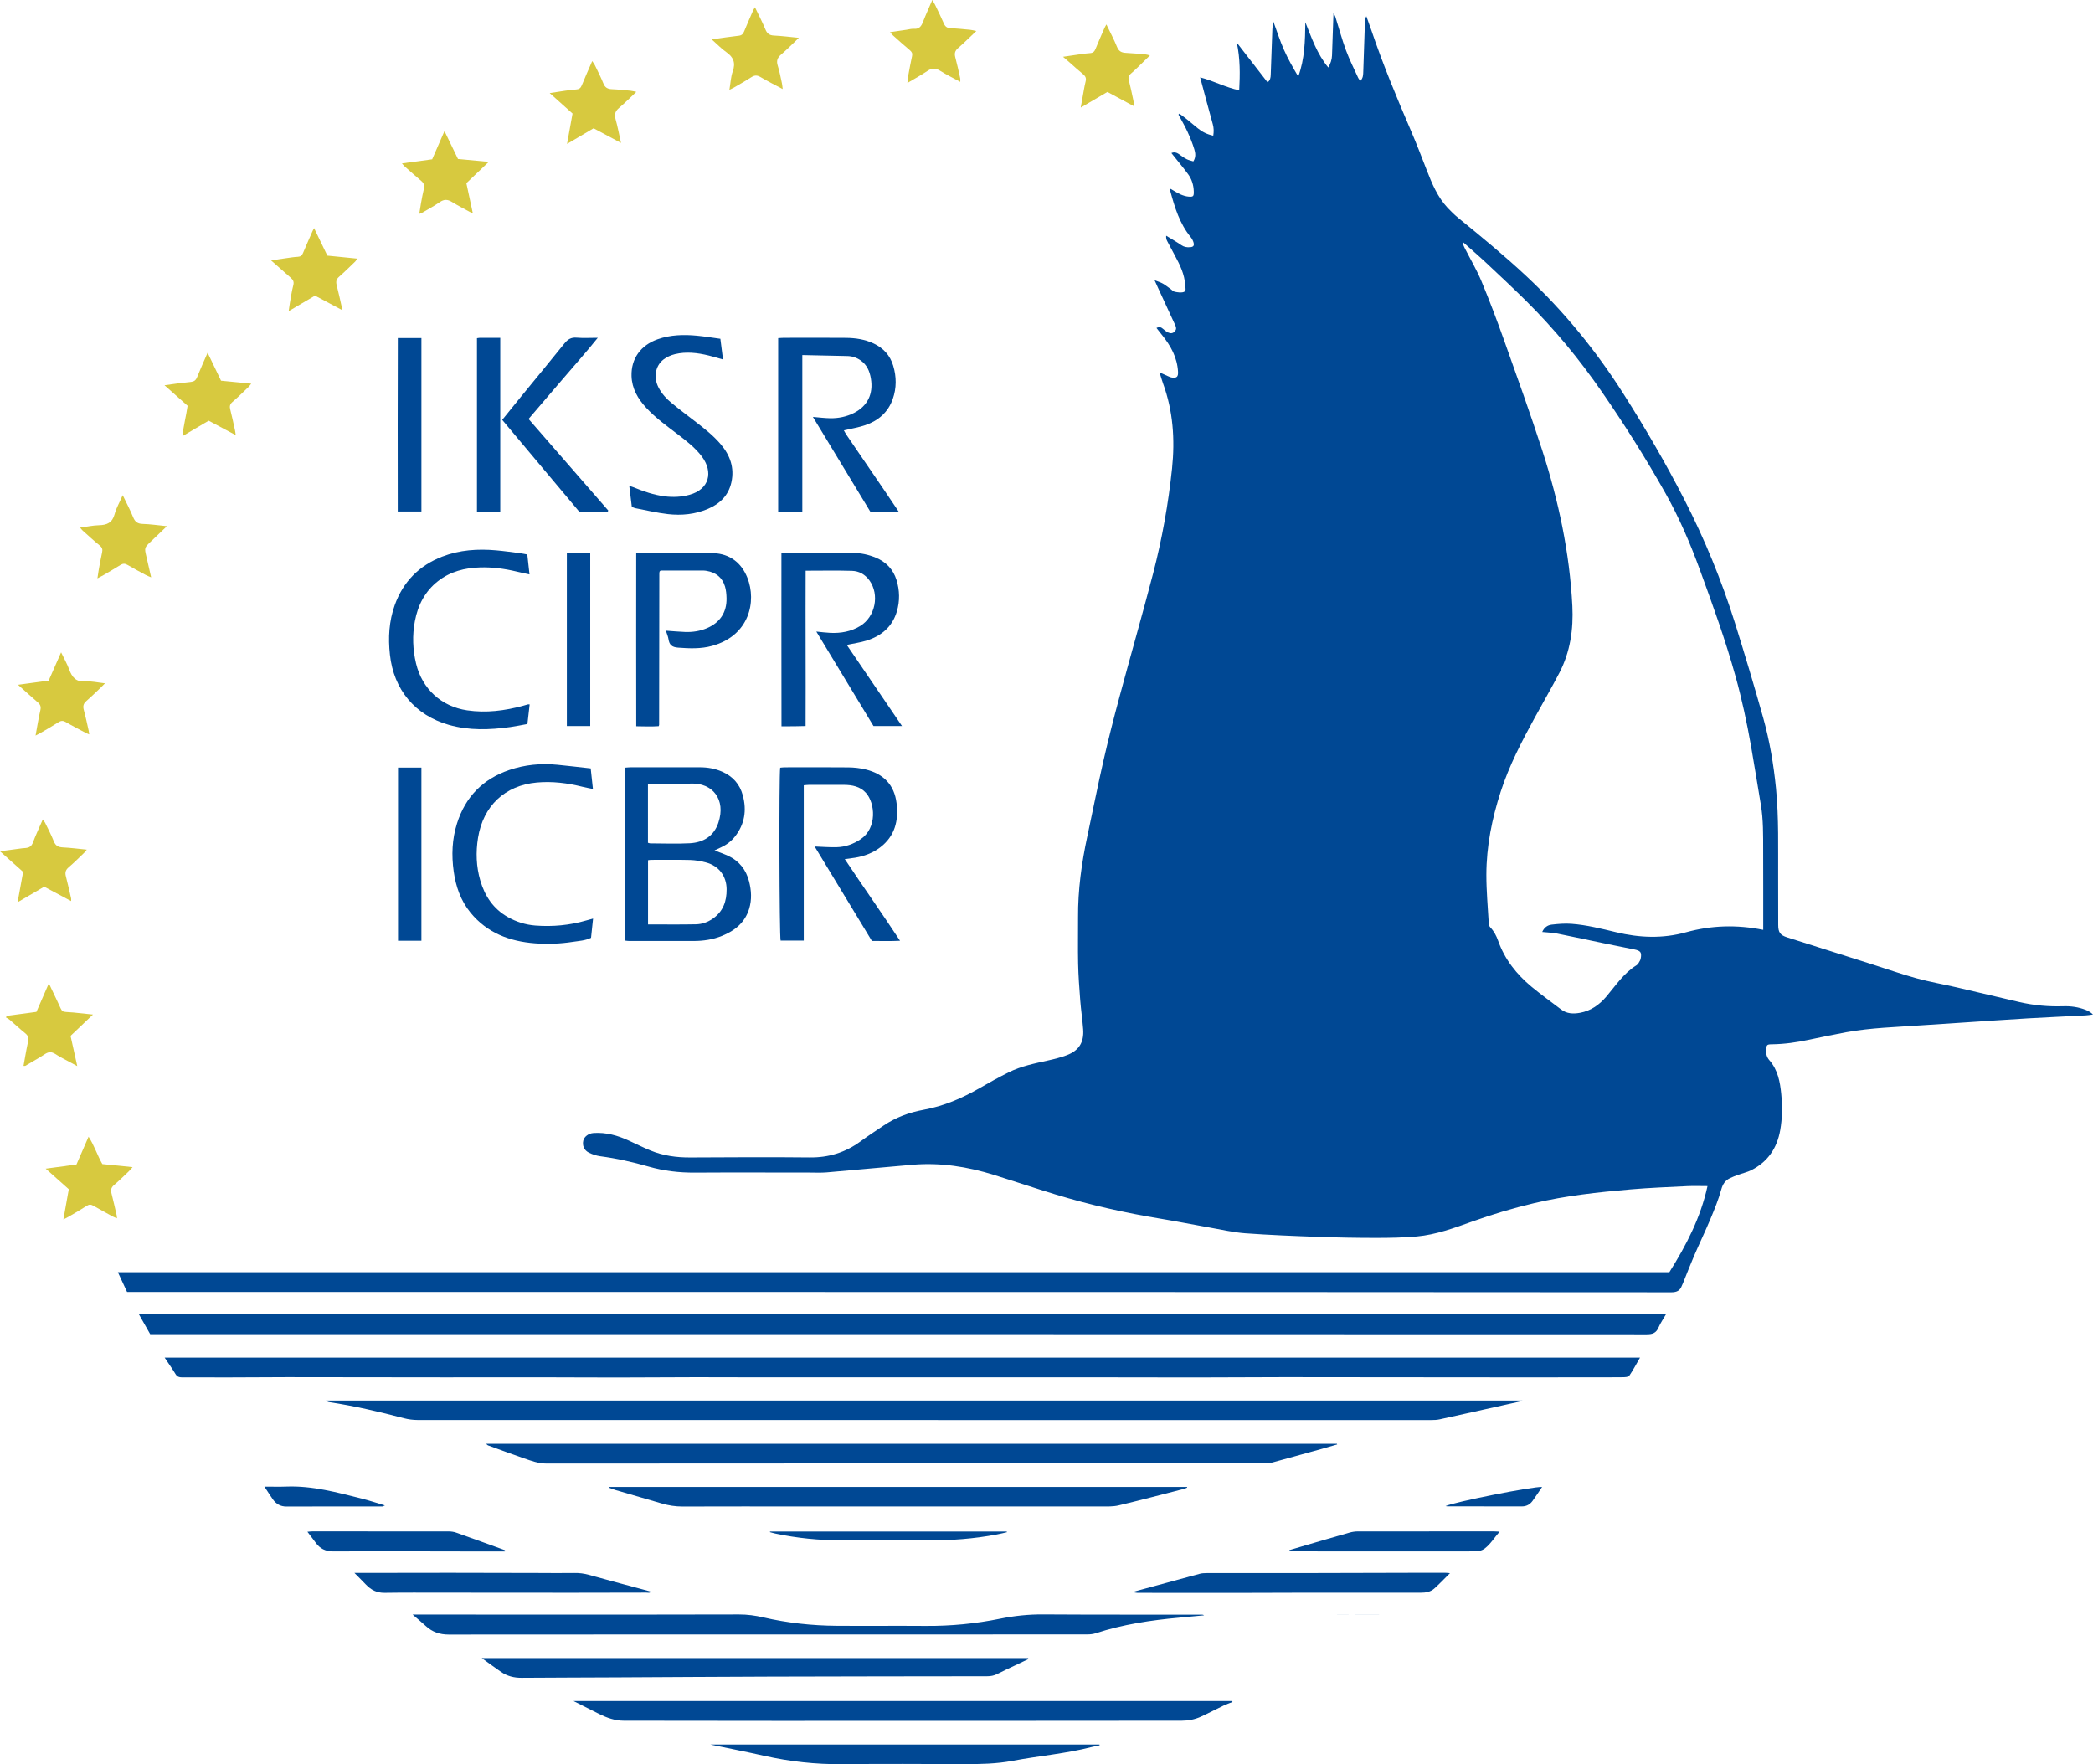 <?xml version="1.0" encoding="UTF-8"?> <svg xmlns="http://www.w3.org/2000/svg" xmlns:xlink="http://www.w3.org/1999/xlink" version="1.1" id="Ebene_1" x="0px" y="0px" viewBox="0 0 375.043 316.118" style="enable-background:new 0 0 375.043 316.118;" xml:space="preserve"> <style type="text/css"> .st0{fill:#004894;} .st1{fill:#D7C93F;} </style> <g id="Ebene_1_1_"> <path class="st0" d="M315.952,166.617v-1.258c-0.004-4.315,0.008-8.63-0.012-12.942 c-0.008-2.758,0.044-5.52-0.421-8.254c-0.595-3.506-1.141-7.025-1.759-10.527 c-0.74-4.19-1.634-8.351-2.774-12.456c-1.796-6.463-4.077-12.76-6.378-19.057 c-1.727-4.728-3.705-9.346-6.172-13.738c-3.51-6.248-7.336-12.295-11.409-18.191 c-4.016-5.816-8.505-11.255-13.528-16.238c-2.334-2.309-4.732-4.558-7.13-6.802 c-1.391-1.302-2.843-2.548-4.267-3.822c0.032,0.457,0.21,0.817,0.392,1.173 c0.995,1.957,2.123,3.858,2.964,5.88c1.436,3.442,2.754,6.936,4.008,10.45 c2.35,6.608,4.736,13.205,6.891,19.873c2.932,9.063,4.902,18.333,5.391,27.877 c0.21,4.178-0.376,8.226-2.325,11.975c-1.415,2.726-2.964,5.383-4.436,8.076 c-2.329,4.258-4.566,8.566-6.07,13.196c-1.569,4.841-2.568,9.803-2.576,14.903 c-0.004,2.928,0.267,5.856,0.433,8.784c0.012,0.222,0.117,0.485,0.267,0.643 c0.667,0.7,1.1,1.533,1.415,2.427c1.177,3.32,3.288,5.981,5.957,8.202 c1.715,1.428,3.539,2.722,5.31,4.081c1.031,0.793,2.188,0.825,3.393,0.611 c1.953-0.352,3.474-1.44,4.72-2.908c1.69-1.99,3.122-4.21,5.415-5.617 c0.275-0.17,0.449-0.53,0.615-0.833c0.113-0.202,0.154-0.457,0.182-0.696 c0.077-0.74-0.101-0.995-0.829-1.217c-0.198-0.061-0.409-0.089-0.611-0.134 c-1.573-0.315-3.146-0.623-4.716-0.95c-2.936-0.611-5.864-1.25-8.808-1.836 c-0.87-0.174-1.771-0.198-2.734-0.299c0.348-0.805,0.959-1.229,1.686-1.31 c1.173-0.137,2.37-0.235,3.539-0.15c2.722,0.198,5.367,0.87,8.012,1.504 c4.17,1.003,8.319,1.181,12.521,0.016C306.61,165.808,311.184,165.659,315.952,166.617 M207.776,66.724 c0.635,0.287,1.035,0.477,1.448,0.655c0.255,0.105,0.514,0.234,0.781,0.271 c0.869,0.125,1.132-0.154,1.084-1.039c-0.141-2.56-1.314-4.667-2.883-6.6 c-0.328-0.404-0.639-0.813-0.979-1.242c0.501-0.247,0.845-0.146,1.185,0.17 c0.279,0.255,0.599,0.498,0.942,0.655c0.396,0.186,0.817,0.162,1.149-0.206 c0.291-0.328,0.307-0.655,0.117-1.056c-1.064-2.277-2.107-4.566-3.158-6.847 c-0.158-0.348-0.312-0.696-0.574-1.274c0.623,0.247,1.076,0.376,1.476,0.603 c0.481,0.275,0.918,0.635,1.375,0.954c0.255,0.182,0.497,0.469,0.776,0.518 c0.53,0.097,1.136,0.206,1.614,0.032c0.481-0.174,0.275-0.797,0.247-1.233 c-0.113-1.937-0.942-3.632-1.848-5.294c-0.465-0.861-0.93-1.719-1.375-2.588 c-0.142-0.263-0.223-0.558-0.186-0.967c0.906,0.554,1.836,1.08,2.71,1.682 c0.501,0.348,1.019,0.421,1.581,0.376c0.57-0.044,0.768-0.267,0.619-0.817 c-0.097-0.356-0.291-0.716-0.526-1.003c-1.982-2.419-2.855-5.322-3.652-8.258 c-0.024-0.089,0.02-0.202,0.049-0.384c0.607,0.348,1.161,0.716,1.759,0.987 c0.465,0.206,0.979,0.372,1.48,0.412c0.849,0.073,0.954-0.069,0.926-0.954 c-0.036-1.108-0.352-2.148-0.999-3.041c-0.72-0.987-1.504-1.925-2.265-2.88 c-0.235-0.299-0.469-0.59-0.748-0.934c0.53-0.222,0.922-0.101,1.31,0.166 c0.457,0.323,0.906,0.667,1.399,0.922c0.376,0.198,0.813,0.275,1.225,0.408 c0.493-0.789,0.368-1.513,0.178-2.148c-0.328-1.096-0.764-2.164-1.246-3.207 c-0.477-1.035-1.064-2.022-1.602-3.029c0.057-0.061,0.113-0.117,0.17-0.174 c0.453,0.34,0.918,0.671,1.359,1.027c0.655,0.522,1.286,1.072,1.937,1.601 c0.797,0.647,1.69,1.096,2.774,1.322c0.113-0.728,0.105-1.383-0.089-2.071 c-0.76-2.722-1.476-5.452-2.261-8.375c2.443,0.623,4.55,1.812,7.001,2.309 c0.154-2.88,0.182-5.694-0.437-8.538c1.828,2.358,3.66,4.72,5.516,7.118 c0.485-0.38,0.55-0.837,0.566-1.33c0.093-2.722,0.194-5.444,0.295-8.169 c0.02-0.445,0.069-0.89,0.121-1.553c0.696,1.885,1.229,3.583,1.945,5.201 c0.728,1.65,1.63,3.223,2.572,4.813c1.169-3.163,1.23-6.43,1.27-9.73 c1.132,2.807,2.087,5.678,4.117,8.113c0.409-0.752,0.639-1.42,0.663-2.16 c0.081-2.479,0.17-4.958,0.263-7.607c0.158,0.312,0.279,0.489,0.34,0.692 c0.631,1.998,1.173,4.024,1.897,5.985c0.627,1.695,1.452,3.316,2.2,4.966 c0.081,0.174,0.226,0.324,0.368,0.522c0.534-0.51,0.509-1.116,0.534-1.691 c0.105-2.969,0.198-5.933,0.299-8.897c0.012-0.328,0.044-0.655,0.251-0.999 c0.291,0.805,0.591,1.61,0.866,2.419c2.095,6.192,4.598,12.218,7.179,18.215 c0.979,2.277,1.864,4.594,2.762,6.904c0.95,2.451,1.953,4.869,3.785,6.823 c0.619,0.659,1.278,1.29,1.978,1.86c4.121,3.349,8.218,6.722,12.1,10.349 c6.726,6.285,12.489,13.362,17.427,21.127c3.899,6.131,7.551,12.404,10.867,18.87 c3.656,7.13,6.693,14.515,9.091,22.158c1.771,5.658,3.478,11.34,5.076,17.055 c1.144,4.101,1.852,8.299,2.273,12.549c0.526,5.367,0.36,10.746,0.388,16.12 c0.016,2.795,0.004,5.589,0.012,8.388c0.004,1.327,0.348,1.82,1.618,2.224 c5.051,1.614,10.111,3.207,15.162,4.809c2.665,0.845,5.298,1.779,7.992,2.52 c2.35,0.647,4.76,1.064,7.138,1.61c3.777,0.87,7.543,1.771,11.316,2.649 c2.568,0.595,5.169,0.833,7.801,0.752c1.407-0.049,2.786,0.138,4.105,0.663 c0.441,0.178,0.861,0.417,1.27,0.813c-0.421,0.053-0.841,0.137-1.262,0.158 c-3.454,0.182-6.912,0.332-10.366,0.534c-3.802,0.222-7.599,0.493-11.397,0.74 c-2.613,0.17-5.229,0.332-7.842,0.514c-4.457,0.315-8.934,0.429-13.346,1.233 c-2.228,0.404-4.449,0.87-6.665,1.343c-2.188,0.469-4.396,0.789-6.641,0.817 c-0.922,0.008-0.975,0.089-1.047,1.011c-0.057,0.704,0.138,1.339,0.586,1.852 c1.513,1.731,1.909,3.866,2.119,6.022c0.21,2.156,0.202,4.331-0.178,6.483 c-0.566,3.227-2.216,5.69-5.173,7.183c-0.74,0.372-1.581,0.55-2.37,0.833 c-0.489,0.182-0.979,0.372-1.448,0.595c-0.87,0.412-1.306,1.068-1.577,2.05 c-0.497,1.804-1.221,3.555-1.945,5.29c-0.93,2.22-1.974,4.388-2.928,6.6 c-0.688,1.598-1.31,3.227-1.962,4.837c-0.069,0.162-0.154,0.315-0.214,0.481 c-0.319,0.886-0.877,1.205-1.885,1.205c-51.451-0.04-102.902-0.049-154.357-0.053 c-40.317-0.004-80.638,0-120.96,0h-1.407c-0.538-1.161-1.06-2.281-1.65-3.547h278.01 c3.025-4.825,5.597-9.751,6.835-15.433c-1.238,0-2.443-0.049-3.64,0.008 c-3.385,0.166-6.77,0.295-10.143,0.586c-5.808,0.501-11.603,1.12-17.293,2.467 c-3.773,0.89-7.478,2.002-11.13,3.308c-3.219,1.153-6.442,2.342-9.876,2.657 c-2.394,0.214-4.813,0.255-7.219,0.259c-3.49,0-6.98-0.061-10.466-0.186 c-4.36-0.154-8.728-0.328-13.079-0.643c-2.115-0.158-4.206-0.647-6.301-1.015 c-2.92-0.514-5.828-1.1-8.756-1.581c-6.414-1.052-12.743-2.475-18.96-4.368 c-3.672-1.12-7.308-2.35-10.972-3.49c-4.744-1.476-9.585-2.245-14.563-1.828 c-5.148,0.433-10.293,0.934-15.441,1.371c-1.007,0.085-2.026,0.032-3.041,0.032 c-6.855,0-13.71-0.036-20.565,0.008c-2.819,0.02-5.581-0.303-8.283-1.076 c-2.859-0.821-5.747-1.468-8.695-1.86c-0.679-0.093-1.367-0.32-1.982-0.619 c-0.902-0.437-1.246-1.274-1.044-2.184c0.154-0.679,0.926-1.294,1.812-1.355 c2.253-0.158,4.356,0.433,6.378,1.371c1.266,0.586,2.52,1.205,3.81,1.743 c2.289,0.95,4.691,1.282,7.166,1.266c7.134-0.032,14.272-0.081,21.406-0.004 c3.393,0.04,6.386-0.886,9.1-2.875c1.351-0.991,2.754-1.909,4.145-2.843 c2.176-1.468,4.594-2.354,7.154-2.823c3.624-0.663,6.932-2.079,10.099-3.915 c1.686-0.979,3.401-1.921,5.148-2.795c2.232-1.116,4.671-1.597,7.094-2.135 c1.12-0.247,2.245-0.53,3.316-0.934c2.192-0.829,3.114-2.297,2.944-4.643 c-0.129-1.735-0.392-3.466-0.526-5.201c-0.17-2.188-0.328-4.384-0.376-6.576 c-0.061-2.758,0.004-5.512-0.012-8.27c-0.032-4.91,0.627-9.735,1.658-14.523 c0.975-4.534,1.868-9.092,2.904-13.613c0.869-3.806,1.84-7.595,2.855-11.368 c1.982-7.373,4.101-14.713,6.026-22.106c1.606-6.184,2.734-12.476,3.397-18.83 c0.538-5.181,0.198-10.321-1.626-15.275C208.197,68.124,208.039,67.557,207.776,66.724"></path> <path class="st0" d="M26.914,239.069c-0.655-1.153-1.306-2.297-2.026-3.567h273.642 c-0.485,0.837-0.999,1.577-1.347,2.386c-0.421,0.971-1.06,1.205-2.095,1.205 c-79.259-0.028-158.519-0.024-237.778-0.024H28.244H26.914z"></path> <path class="st0" d="M29.502,243.267h264.373c-0.659,1.136-1.225,2.232-1.917,3.24 c-0.17,0.247-0.756,0.271-1.153,0.275c-1.986,0.028-3.976,0.016-5.965,0.02 c-4.954,0.004-9.904,0.008-14.859,0.004c-7.878,0-15.756-0.012-23.635-0.02 c-5.403-0.004-10.806-0.02-16.209-0.016c-5.33,0.008-10.665,0.048-15.995,0.053 c-5.65,0.004-11.304-0.02-16.954-0.024c-8.816,0-17.633,0.004-26.453,0.004 c-5.719-0.004-11.441-0.008-17.16-0.008c-5.504,0-11.008,0.012-16.513,0.008 c-4.113-0.004-8.226-0.028-12.339-0.024c-4.671,0.008-9.342,0.049-14.017,0.053 c-4.497,0.004-8.99-0.032-13.488-0.036c-5.892-0.004-11.785,0.012-17.677,0.008 c-9.338-0.004-18.68-0.028-28.023-0.032c-3.482,0-6.968,0.036-10.454,0.044 c-2.827,0.008-5.654-0.008-8.481-0.008c-0.485,0-0.841-0.113-1.12-0.574 C30.885,245.281,30.238,244.371,29.502,243.267"></path> <path class="st0" d="M272.795,251.042c-0.971,0.214-1.941,0.429-2.912,0.643 c-3.984,0.886-7.963,1.783-11.951,2.653c-0.469,0.105-0.971,0.117-1.456,0.117 c-7.276,0.008-14.551,0.004-21.823,0.004c-53.267,0-106.534,0.004-159.801-0.012 c-0.825,0-1.674-0.109-2.471-0.32c-4.424-1.165-8.877-2.2-13.403-2.883 c-0.198-0.032-0.388-0.125-0.57-0.287h214.362C272.779,250.986,272.787,251.014,272.795,251.042"></path> <path class="st0" d="M239.608,258.825c-0.93,0.267-1.86,0.546-2.791,0.805 c-2.924,0.813-5.848,1.626-8.78,2.422c-0.396,0.105-0.821,0.158-1.233,0.166 c-1.011,0.024-2.026,0.008-3.041,0.008c-41.931,0-83.858-0.008-125.788,0.028 c-1.5,0.004-2.799-0.493-4.137-0.954c-2.143-0.74-4.267-1.533-6.398-2.309 c-0.085-0.028-0.15-0.121-0.328-0.279h152.452C239.579,258.748,239.592,258.789,239.608,258.825"></path> <path class="st0" d="M102.776,304.81h118.011c0.02,0.053,0.044,0.105,0.065,0.158 c-0.538,0.218-1.092,0.409-1.614,0.659c-1.351,0.647-2.673,1.351-4.036,1.978 c-1.088,0.501-2.249,0.728-3.458,0.728c-11.91,0.004-23.817,0.016-35.727,0.024 c-12.4,0.004-24.803,0.008-37.203,0.004c-9.011-0.004-18.025-0.024-27.036-0.028 c-1.581,0-3.013-0.514-4.4-1.201C105.914,306.403,104.459,305.659,102.776,304.81"></path> <path class="st0" d="M73.928,289.303c0.582,0,0.894,0,1.209,0c7.45,0.004,14.899,0.012,22.349,0.012 c11.643,0,23.287,0.004,34.93-0.028c1.48-0.004,2.912,0.19,4.344,0.522 c4.335,1.003,8.74,1.484,13.188,1.513c5.314,0.036,10.632-0.02,15.946,0.02 c4.489,0.032,8.926-0.4,13.318-1.294c2.54-0.518,5.088-0.785,7.692-0.768 c9.48,0.061,18.959,0.032,28.435,0.041c0.138,0,0.275,0.012,0.417,0.121 c-1.484,0.141-2.964,0.287-4.449,0.42c-5.088,0.453-10.119,1.213-14.996,2.803 c-0.453,0.146-0.954,0.194-1.436,0.198c-7.381,0.012-14.757,0.008-22.138,0.008 c-30.781,0-61.562-0.008-92.338,0.02c-1.61,0-2.932-0.453-4.093-1.525 C75.598,290.714,74.854,290.104,73.928,289.303"></path> <path class="st0" d="M116.104,151.015c0.198,0.057,0.291,0.105,0.392,0.105 c2.374,0.004,4.752,0.109,7.122-0.02c2.406-0.137,4.287-1.258,5.1-3.664 c1.432-4.226-1.12-7.183-4.881-7.029c-2.232,0.093-4.469,0.016-6.705,0.02 c-0.332,0-0.663,0.04-1.027,0.061V151.015z M116.12,165.644c2.956,0,5.783,0.04,8.61-0.02 c1.08-0.024,2.119-0.392,3.029-1.035c1.816-1.286,2.463-3.082,2.443-5.257 c-0.016-2.245-1.294-4.17-3.733-4.801c-0.906-0.235-1.852-0.404-2.783-0.433 c-2.338-0.061-4.675-0.024-7.017-0.024c-0.166,0-0.328,0.036-0.55,0.065V165.644z M111.987,168.539 v-30.983c0.336-0.024,0.639-0.065,0.942-0.065c4.158-0.004,8.315,0,12.477-0.004 c1.375,0,2.706,0.231,3.976,0.78c1.913,0.829,3.171,2.228,3.717,4.246 c0.732,2.698,0.336,5.189-1.419,7.405c-0.655,0.829-1.492,1.456-2.455,1.905 c-0.36,0.17-0.724,0.344-1.189,0.562c0.882,0.348,1.662,0.615,2.414,0.958 c2.002,0.918,3.24,2.503,3.777,4.606c0.412,1.61,0.506,3.248,0.02,4.865 c-0.76,2.52-2.6,3.976-4.934,4.906c-1.573,0.631-3.231,0.882-4.914,0.89 c-3.882,0.016-7.761,0.008-11.639,0.004C112.525,168.616,112.286,168.572,111.987,168.539"></path> <path class="st0" d="M109.168,266.438h103.533c0.008,0.04,0.02,0.081,0.028,0.117 c-0.178,0.077-0.352,0.174-0.542,0.222c-3.919,1.007-7.83,2.042-11.765,2.977 c-0.999,0.235-2.075,0.186-3.114,0.186c-9.848,0.012-19.695,0.004-29.543,0.004 c-7.894-0.004-15.785-0.004-23.679-0.004c-7.259,0-14.523-0.016-21.786,0.012 c-1.274,0.004-2.495-0.186-3.709-0.542c-2.778-0.813-5.561-1.614-8.339-2.427 c-0.388-0.113-0.764-0.279-1.149-0.417C109.123,266.523,109.148,266.483,109.168,266.438"></path> <path class="st0" d="M139.437,60.591c0.404-0.024,0.712-0.057,1.019-0.057 c3.709-0.004,7.413-0.028,11.122,0.008c1.719,0.016,3.409,0.263,4.991,1.015 c1.743,0.825,2.932,2.135,3.482,3.971c0.599,1.99,0.611,4.008-0.081,5.977 c-0.833,2.37-2.58,3.874-4.902,4.671c-1.209,0.417-2.491,0.615-3.858,0.938 c0.125,0.218,0.283,0.538,0.485,0.833c2.241,3.292,4.493,6.576,6.738,9.868 c0.841,1.233,1.666,2.475,2.613,3.882c-0.979,0.012-1.796,0.024-2.613,0.032 c-0.801,0.004-1.601,0-2.455,0c-3.426-5.658-6.843-11.292-10.317-17.022 c1.112,0.089,2.103,0.218,3.094,0.234c1.484,0.024,2.92-0.267,4.255-0.938 c2.455-1.238,3.502-3.426,3.045-6.167c-0.222-1.339-0.72-2.479-1.856-3.268 c-0.704-0.489-1.496-0.752-2.358-0.772c-2.645-0.061-5.294-0.113-8.076-0.174v28.043h-4.327V60.591z"></path> <path class="st0" d="M151.726,115.551c3.304,4.853,6.556,9.629,9.904,14.547h-5.108 c-3.361-5.553-6.77-11.186-10.248-16.929c0.946,0.093,1.739,0.202,2.532,0.235 c1.889,0.081,3.688-0.235,5.33-1.234c2.71-1.642,3.51-5.609,1.65-8.177 c-0.768-1.064-1.852-1.666-3.11-1.707c-2.722-0.085-5.444-0.024-8.315-0.024 c-0.04,9.253,0.032,18.474-0.008,27.832c-0.716,0.016-1.399,0.036-2.083,0.045 c-0.696,0.008-1.391,0.004-2.236,0.004c-0.028-10.386-0.008-20.702-0.012-31.129 c1.444,0,2.799-0.004,4.157,0.004c2.892,0.016,5.787,0.04,8.683,0.061 c1.416,0.012,2.774,0.303,4.081,0.849c1.852,0.772,3.118,2.107,3.709,4.02 c0.566,1.844,0.603,3.729,0.065,5.581c-0.809,2.791-2.799,4.441-5.492,5.274 C154.136,115.139,152.983,115.288,151.726,115.551"></path> <path class="st0" d="M184.297,297.268c-0.801,0.384-1.606,0.764-2.406,1.149 c-1.072,0.509-2.152,0.999-3.207,1.545c-0.578,0.299-1.165,0.4-1.808,0.4 c-12.97,0.012-25.94,0.028-38.91,0.065c-9.144,0.028-18.292,0.093-27.436,0.137 c-5.694,0.028-11.393,0.036-17.087,0.077c-1.339,0.008-2.568-0.303-3.664-1.06 c-1.104-0.76-2.18-1.561-3.45-2.475h97.895C184.248,297.159,184.272,297.211,184.297,297.268"></path> <path class="st0" d="M144.025,140.711v27.833c-1.456,0-2.803,0-4.149,0 c-0.226-0.736-0.303-29.495-0.077-30.987c0.255-0.02,0.526-0.065,0.793-0.065 c3.81-0.004,7.619-0.028,11.433,0.012c1.035,0.012,2.095,0.129,3.102,0.376 c3.163,0.776,5.124,2.726,5.529,6.042c0.384,3.138-0.299,5.917-2.948,7.927 c-1.331,1.007-2.867,1.577-4.509,1.844c-0.55,0.089-1.1,0.15-1.824,0.247 c3.26,4.906,6.616,9.637,9.9,14.632c-1.755,0.089-3.373,0.032-5.039,0.036 c-3.421-5.642-6.835-11.275-10.26-16.925c1.379,0.049,2.661,0.162,3.943,0.125 c1.561-0.04,3.001-0.554,4.307-1.436c2.981-2.018,2.592-6.483,0.93-8.311 c-1.031-1.136-2.447-1.416-3.923-1.424c-2.095-0.012-4.194-0.004-6.289,0 C144.672,140.639,144.401,140.679,144.025,140.711"></path> <path class="st0" d="M119.319,113.01c1.298,0.089,2.37,0.194,3.446,0.231 c1.339,0.049,2.641-0.146,3.891-0.671c2.35-0.991,3.595-2.855,3.531-5.399 c-0.016-0.692-0.077-1.407-0.271-2.067c-0.481-1.63-1.646-2.54-3.312-2.815 c-0.174-0.024-0.348-0.057-0.522-0.057c-2.584-0.004-5.173,0-7.717,0 c-0.069,0.065-0.093,0.089-0.117,0.113c-0.024,0.024-0.057,0.049-0.065,0.077 c-0.016,0.069-0.028,0.137-0.032,0.206c-0.008,0.073-0.008,0.142-0.008,0.21 c-0.012,9.023-0.024,18.045-0.036,27.064c0,0.032-0.02,0.065-0.081,0.218 c-1.254,0.081-2.556,0.048-4.02,0.016c-0.012-10.378-0.02-20.69-0.004-31.068 c1.335,0,2.584,0,3.83,0c3.349,0.004,6.701-0.109,10.042,0.049c2.896,0.138,4.974,1.69,6.054,4.425 c1.654,4.186,0.392,10.341-6.317,12.189c-2.018,0.558-4.06,0.473-6.127,0.315 c-1.08-0.081-1.549-0.506-1.699-1.513C119.715,114.066,119.509,113.617,119.319,113.01"></path> <path class="st0" d="M106.271,164.6c-0.129,1.217-0.243,2.313-0.364,3.446 c-1.039,0.506-2.164,0.554-3.252,0.72c-2.253,0.348-4.522,0.441-6.79,0.267 c-4.558-0.348-8.578-1.856-11.562-5.508c-1.755-2.148-2.629-4.679-3.005-7.377 c-0.408-2.892-0.299-5.779,0.59-8.594c1.5-4.764,4.635-7.959,9.342-9.573 c2.811-0.963,5.723-1.238,8.679-0.942c1.941,0.194,3.874,0.42,5.937,0.647 c0.137,1.262,0.263,2.41,0.4,3.688c-0.72-0.15-1.294-0.251-1.86-0.392 c-2.689-0.675-5.407-1.015-8.186-0.768c-5.719,0.514-9.617,4.19-10.543,9.904 c-0.417,2.588-0.328,5.156,0.409,7.672c0.813,2.783,2.337,5.063,4.906,6.523 c1.537,0.87,3.195,1.399,4.962,1.533c3.086,0.235,6.131-0.044,9.112-0.91 C105.405,164.831,105.769,164.738,106.271,164.6"></path> <path class="st0" d="M94.908,126.22c-0.134,1.185-0.259,2.285-0.401,3.51 c-1.031,0.186-2.046,0.404-3.069,0.546c-3.692,0.514-7.381,0.643-11.017-0.392 c-6.062-1.731-9.868-6.297-10.551-12.573c-0.332-3.025-0.17-5.994,0.861-8.877 c1.504-4.198,4.364-7.09,8.501-8.695c3.126-1.209,6.39-1.42,9.694-1.124 c1.46,0.129,2.912,0.34,4.368,0.526c0.372,0.049,0.744,0.137,1.193,0.218 c0.129,1.165,0.255,2.297,0.392,3.563c-0.853-0.186-1.589-0.332-2.317-0.51 c-2.152-0.518-4.327-0.805-6.54-0.74c-2.746,0.081-5.322,0.728-7.53,2.451 c-2.354,1.836-3.615,4.323-4.153,7.191c-0.477,2.536-0.388,5.075,0.218,7.595 c1.096,4.546,4.538,7.692,9.144,8.372c3.417,0.501,6.75,0.073,10.05-0.825 c0.271-0.073,0.534-0.158,0.805-0.231C94.621,126.204,94.693,126.22,94.908,126.22"></path> <path class="st0" d="M129.082,60.708c0.166,1.306,0.311,2.443,0.473,3.709 c-0.946-0.267-1.763-0.522-2.592-0.72c-1.986-0.481-4-0.724-6.014-0.239 c-0.728,0.178-1.476,0.51-2.063,0.963c-1.492,1.157-1.812,3.252-0.878,5.031 c0.578,1.104,1.407,2.01,2.358,2.786c1.428,1.173,2.908,2.285,4.372,3.413 c1.577,1.217,3.138,2.451,4.432,3.984c1.67,1.978,2.455,4.194,1.885,6.794 c-0.522,2.358-2.046,3.834-4.182,4.748c-2.301,0.987-4.74,1.225-7.195,0.946 c-1.965-0.226-3.907-0.692-5.856-1.064c-0.198-0.036-0.38-0.15-0.611-0.247 c-0.146-1.217-0.291-2.422-0.453-3.741c0.307,0.097,0.526,0.15,0.732,0.235 c1.812,0.748,3.656,1.383,5.613,1.634c1.504,0.186,2.989,0.125,4.461-0.283 c3.539-0.975,4.279-4.073,2.204-6.847c-1.165-1.553-2.689-2.73-4.218-3.903 c-1.998-1.525-4.052-2.985-5.771-4.845c-1.488-1.614-2.548-3.434-2.617-5.674 c-0.097-3.13,1.662-5.537,4.675-6.592c2.297-0.809,4.659-0.865,7.037-0.643 C126.259,60.283,127.634,60.514,129.082,60.708"></path> <path class="st0" d="M197.042,312.738c-0.461,0.097-0.926,0.182-1.379,0.295 c-4.679,1.205-9.496,1.593-14.224,2.487c-2.859,0.538-5.755,0.595-8.659,0.586 c-7.304-0.028-14.612-0.065-21.92,0.008c-4.708,0.049-9.326-0.469-13.912-1.492 c-3.191-0.716-6.406-1.347-9.637-2.022h69.703C197.021,312.645,197.029,312.694,197.042,312.738"></path> <path class="st0" d="M203.276,285.177c3.899-1.06,7.797-2.127,11.7-3.175 c0.396-0.105,0.825-0.125,1.242-0.125c6.455-0.008,12.905,0,19.356-0.008 c5.901-0.008,11.801-0.028,17.698-0.044c1.885-0.004,3.769-0.008,5.654-0.004 c0.235,0,0.469,0.032,0.894,0.069c-1.019,1.007-1.873,1.913-2.791,2.742 c-0.675,0.611-1.541,0.768-2.443,0.76c-2.758-0.012-5.512-0.004-8.27-0.004 c-4.255,0-8.509,0-12.768,0.004c-4.218,0.008-8.436,0.032-12.659,0.036 c-5.682,0.004-11.368-0.004-17.055-0.012c-0.194,0-0.384-0.053-0.578-0.081 C203.264,285.282,203.272,285.229,203.276,285.177"></path> <path class="st0" d="M63.504,281.841c1.852,0,3.486,0.004,5.12,0c3.971-0.004,7.947-0.02,11.918-0.016 c5.302,0.004,10.608,0.02,15.91,0.032c2.156,0.004,4.315,0.036,6.471,0 c0.882-0.016,1.715,0.089,2.568,0.328c3.692,1.023,7.401,2.006,11.158,3.017 c-0.235,0.303-0.562,0.174-0.825,0.174c-4.469,0.016-8.938,0.024-13.407,0.024 c-7.68,0-15.356-0.012-23.036-0.016c-3.49,0-6.98-0.028-10.467,0.028 c-1.375,0.02-2.422-0.51-3.332-1.464C64.96,283.293,64.317,282.666,63.504,281.841"></path> <path class="st0" d="M89.991,75.236c1.116-1.379,2.184-2.71,3.26-4.028 c2.629-3.219,5.278-6.418,7.878-9.654c0.594-0.74,1.201-1.132,2.196-1.047 c1.173,0.101,2.362,0.024,3.789,0.024c-2.103,2.617-4.206,4.958-6.248,7.352 c-2.034,2.386-4.077,4.768-6.155,7.191c4.78,5.492,9.532,10.948,14.28,16.403 c-0.032,0.085-0.069,0.166-0.101,0.247c-1.658,0.012-3.316,0.008-5.067,0 C99.256,86.281,94.666,80.809,89.991,75.236"></path> <path class="st0" d="M71.284,60.58h4.23v31.068h-4.242C71.24,81.307,71.264,70.966,71.284,60.58"></path> <rect x="71.322" y="137.541" class="st0" width="4.19" height="31.027"></rect> <path class="st0" d="M89.641,91.679h-4.174V60.603c0.206-0.028,0.372-0.065,0.542-0.069 c1.181-0.004,2.366,0,3.632,0V91.679z"></path> <rect x="101.573" y="99.088" class="st0" width="4.19" height="31.007"></rect> <path class="st0" d="M231.033,277.764c0.991-0.291,1.982-0.59,2.972-0.878 c2.609-0.76,5.221-1.529,7.838-2.269c0.461-0.129,0.958-0.206,1.44-0.206 c8.145-0.012,16.29-0.008,24.435-0.008c0.267,0,0.53,0.024,0.999,0.049 c-0.963,1.092-1.606,2.2-2.641,3.001c-0.631,0.485-1.343,0.534-2.083,0.534 c-3.033,0.004-6.062,0-9.096,0.004c-5.698,0-11.393,0.008-17.087,0.004 c-2.059,0-4.113-0.016-6.172-0.028c-0.194-0.004-0.388-0.036-0.582-0.053 C231.049,277.865,231.041,277.812,231.033,277.764"></path> <path class="st0" d="M90.487,278.006c-1.068,0-2.131,0-3.199,0c-9.184-0.012-18.369-0.052-27.553-0.012 c-1.416,0.004-2.41-0.493-3.195-1.597c-0.445-0.619-0.918-1.213-1.456-1.921 c0.348-0.028,0.607-0.073,0.866-0.073c8.145-0.004,16.294-0.004,24.439,0.008 c0.445,0,0.914,0.065,1.33,0.21c2.924,1.035,5.844,2.099,8.764,3.155 C90.483,277.852,90.487,277.929,90.487,278.006"></path> <path class="st0" d="M137.971,274.432h42.428c0.004,0.04,0.012,0.085,0.02,0.125 c-0.598,0.134-1.197,0.287-1.8,0.4c-4.093,0.777-8.222,1.084-12.388,1.06 c-5.173-0.032-10.345-0.008-15.518-0.008c-3.955,0-7.87-0.396-11.74-1.205 c-0.336-0.069-0.667-0.17-0.999-0.259C137.975,274.509,137.971,274.468,137.971,274.432"></path> <path class="st0" d="M47.383,266.384c1.436,0,2.681,0.041,3.927-0.008 c4.667-0.178,9.104,1.052,13.56,2.168c1.306,0.328,2.584,0.76,4.097,1.209 c-0.307,0.129-0.38,0.19-0.453,0.19c-5.719,0-11.437-0.016-17.152,0.012 c-1.096,0.008-1.872-0.445-2.471-1.29C48.414,267.985,47.973,267.277,47.383,266.384"></path> <path class="st0" d="M276.33,266.444c-0.623,0.914-1.149,1.727-1.719,2.511 c-0.453,0.623-1.084,0.975-1.876,0.975c-4.465,0-8.93-0.004-13.395-0.008 c-0.093,0-0.186-0.028-0.311-0.044C260.517,269.158,274.595,266.343,276.33,266.444"></path> <path class="st0" d="M247.112,289.379h-4.376v-0.004h4.372C247.1,289.371,247.092,289.363,247.112,289.379"></path> <rect x="239.579" y="289.37" class="st0" width="2.087" height="0.008"></rect> </g> <g id="Ebene_2_1_"> <path class="st1" d="M23.758,209.135c-0.312,0.348-0.498,0.582-0.716,0.789 c-0.861,0.817-1.707,1.654-2.609,2.422c-0.502,0.425-0.619,0.853-0.461,1.464 c0.336,1.314,0.631,2.645,0.938,3.967c0.028,0.133,0.028,0.271,0.057,0.526 c-0.315-0.129-0.558-0.21-0.781-0.332c-1.165-0.635-2.325-1.27-3.478-1.929 c-0.404-0.226-0.732-0.251-1.153,0.024c-1.051,0.679-2.147,1.298-3.231,1.937 c-0.267,0.158-0.546,0.291-0.967,0.509c0.34-1.901,0.655-3.664,0.971-5.419 c-1.359-1.209-2.677-2.382-4.141-3.684c1.945-0.263,3.692-0.498,5.512-0.744 c0.708-1.622,1.416-3.247,2.172-4.982c1.031,1.573,1.553,3.316,2.467,4.906 C20.09,208.763,21.845,208.941,23.758,209.135"></path> <path class="st1" d="M8.754,176.206c0.574,1.209,1.047,2.212,1.525,3.211 c1.08,2.261,0.506,1.788,2.879,2.01c1.092,0.101,2.184,0.231,3.502,0.368 c-1.456,1.387-2.734,2.604-4.02,3.822c0.21,0.934,0.408,1.816,0.603,2.697 c0.186,0.837,0.372,1.674,0.599,2.714c-1.116-0.595-2.059-1.1-3.001-1.601 c-0.619-0.323-1.242-0.89-1.856-0.886c-0.615,0.004-1.229,0.57-1.832,0.91 c-0.882,0.501-1.747,1.023-2.621,1.533c-0.053,0.028-0.133,0.004-0.315,0.004 c0.109-0.611,0.206-1.209,0.319-1.812c0.162-0.857,0.307-1.715,0.497-2.564 c0.138-0.607,0.008-1.047-0.501-1.456c-0.954-0.764-1.844-1.606-2.774-2.402 c-0.206-0.178-0.461-0.299-0.696-0.445c0.057-0.097,0.109-0.19,0.166-0.283 c1.743-0.231,3.49-0.465,5.298-0.708C7.229,179.708,7.937,178.082,8.754,176.206"></path> <path class="st1" d="M21.988,88.731c0.692,1.436,1.347,2.665,1.868,3.947 c0.336,0.821,0.789,1.177,1.699,1.201c1.383,0.04,2.762,0.247,4.356,0.404 c-1.052,1.007-1.945,1.868-2.847,2.722c-1.209,1.144-1.205,1.14-0.829,2.738 c0.279,1.177,0.542,2.362,0.849,3.709c-0.417-0.178-0.696-0.275-0.954-0.417 c-1.108-0.599-2.216-1.185-3.3-1.82c-0.453-0.267-0.813-0.251-1.254,0.024 c-1.003,0.635-2.03,1.225-3.053,1.828c-0.295,0.17-0.603,0.32-1.064,0.566 c0.089-0.586,0.142-1.015,0.218-1.44c0.194-1.064,0.372-2.131,0.615-3.183 c0.121-0.542,0.032-0.89-0.425-1.262c-1.06-0.853-2.054-1.784-3.07-2.689 c-0.121-0.113-0.222-0.251-0.445-0.514c1.217-0.162,2.297-0.404,3.381-0.429 c1.436-0.032,2.402-0.449,2.807-1.99C20.831,91.029,21.43,90.013,21.988,88.731"></path> <path class="st1" d="M37.39,75.383c-1.533,0.906-3.029,1.788-4.699,2.774 c0.198-1.941,0.679-3.672,0.926-5.448c-1.343-1.193-2.657-2.362-4.141-3.676 c0.934-0.129,1.642-0.235,2.354-0.324c0.793-0.101,1.589-0.194,2.39-0.275 c0.534-0.053,0.866-0.283,1.08-0.813c0.57-1.416,1.201-2.807,1.901-4.416 c0.849,1.771,1.618,3.373,2.406,5.011c1.751,0.174,3.502,0.344,5.411,0.53 c-0.243,0.291-0.368,0.481-0.53,0.635c-0.934,0.89-1.852,1.8-2.831,2.641 c-0.473,0.404-0.546,0.797-0.396,1.367c0.312,1.213,0.566,2.443,0.837,3.668 c0.053,0.235,0.077,0.473,0.146,0.914C40.557,77.074,39.016,76.248,37.39,75.383"></path> <path class="st1" d="M10.949,116.895c0.546,1.136,1.084,2.067,1.448,3.062 c0.51,1.395,1.221,2.273,2.904,2.148c1.088-0.081,2.204,0.198,3.519,0.336 c-0.388,0.388-0.643,0.651-0.906,0.902c-0.813,0.768-1.61,1.553-2.451,2.285 c-0.514,0.445-0.631,0.906-0.453,1.561c0.34,1.242,0.599,2.507,0.886,3.765 c0.036,0.166,0.049,0.34,0.089,0.635c-0.283-0.121-0.489-0.194-0.675-0.295 c-1.169-0.623-2.354-1.221-3.494-1.893c-0.489-0.287-0.857-0.295-1.335,0.012 c-1.027,0.655-2.091,1.258-3.142,1.877c-0.263,0.158-0.538,0.287-0.967,0.514 c0.299-1.618,0.522-3.086,0.857-4.53c0.154-0.643,0-1.031-0.477-1.436 c-1.132-0.971-2.232-1.978-3.527-3.134c1.937-0.263,3.668-0.497,5.492-0.744 C9.424,120.353,10.148,118.711,10.949,116.895"></path> <path class="st1" d="M4.145,156.234C2.795,155.029,1.476,153.856,0,152.538 c1.456-0.198,2.714-0.368,3.971-0.534c0.206-0.028,0.417-0.032,0.627-0.053 c0.635-0.057,1.051-0.307,1.298-0.975c0.514-1.371,1.144-2.693,1.771-4.141 c0.166,0.239,0.32,0.4,0.413,0.59c0.534,1.096,1.108,2.18,1.553,3.312 c0.315,0.809,0.813,1.068,1.638,1.108c1.375,0.065,2.746,0.251,4.283,0.4 c-0.231,0.275-0.344,0.437-0.481,0.57c-0.91,0.865-1.788,1.767-2.746,2.572 c-0.566,0.477-0.704,0.946-0.522,1.634c0.344,1.314,0.631,2.645,0.938,3.967 c0.024,0.097,0.004,0.202,0.004,0.473c-1.654-0.882-3.223-1.719-4.829-2.576 c-1.529,0.894-3.049,1.779-4.764,2.786C3.506,159.736,3.818,158.038,4.145,156.234"></path> <path class="st1" d="M56.447,52.977c-1.533,0.902-3.033,1.784-4.72,2.778 c0.081-0.562,0.129-0.954,0.198-1.343c0.198-1.1,0.344-2.212,0.627-3.288 c0.166-0.619-0.024-0.979-0.453-1.351c-1.128-0.979-2.241-1.978-3.531-3.118 c1.076-0.158,1.949-0.287,2.823-0.408c0.659-0.089,1.318-0.202,1.978-0.231 c0.493-0.024,0.74-0.231,0.926-0.675c0.55-1.319,1.136-2.625,1.711-3.935 c0.053-0.117,0.117-0.226,0.275-0.526c0.821,1.703,1.573,3.256,2.378,4.926 c1.694,0.166,3.446,0.344,5.322,0.534c-0.142,0.231-0.21,0.413-0.336,0.534 c-0.955,0.922-1.901,1.856-2.896,2.73c-0.493,0.433-0.578,0.861-0.425,1.472 c0.364,1.411,0.663,2.839,1.047,4.521C59.618,54.667,58.077,53.842,56.447,52.977"></path> <path class="st1" d="M72.025,29.283c1.925-0.263,3.648-0.497,5.415-0.736 c0.712-1.63,1.419-3.256,2.204-5.059c0.853,1.763,1.63,3.373,2.419,4.999 c1.779,0.17,3.539,0.332,5.512,0.518c-1.428,1.359-2.706,2.576-4.008,3.818 c0.376,1.755,0.752,3.506,1.169,5.444c-1.395-0.764-2.608-1.367-3.757-2.079 c-0.785-0.485-1.411-0.501-2.184,0.036c-0.999,0.696-2.083,1.266-3.134,1.885 c-0.113,0.069-0.251,0.101-0.534,0.214c0.113-0.712,0.198-1.306,0.307-1.897 c0.158-0.853,0.307-1.715,0.514-2.56c0.15-0.615,0.012-1.056-0.485-1.464 c-1.019-0.845-1.998-1.739-2.993-2.617C72.348,29.675,72.251,29.538,72.025,29.283"></path> <path class="st1" d="M106.366,22.986c-1.541,0.91-3.037,1.792-4.76,2.803 c0.352-1.937,0.663-3.656,0.987-5.443c-1.294-1.161-2.613-2.342-4.093-3.668 c1.035-0.158,1.897-0.299,2.766-0.42c0.655-0.093,1.31-0.186,1.974-0.227 c0.514-0.028,0.805-0.239,1.003-0.728c0.578-1.42,1.205-2.819,1.873-4.356 c0.194,0.291,0.36,0.489,0.469,0.716c0.53,1.1,1.092,2.188,1.549,3.321 c0.295,0.736,0.777,0.966,1.517,0.999c1.112,0.045,2.224,0.166,3.337,0.271 c0.295,0.028,0.582,0.113,1.031,0.21c-1.104,1.035-2.059,2.002-3.09,2.875 c-0.671,0.566-0.874,1.136-0.631,1.998c0.376,1.335,0.627,2.701,0.979,4.271 C109.517,24.669,107.939,23.827,106.366,22.986"></path> <path class="st1" d="M127.528,7.058c1.8-0.251,3.316-0.489,4.841-0.655 c0.542-0.06,0.781-0.311,0.971-0.776c0.51-1.262,1.064-2.503,1.606-3.753 c0.069-0.15,0.166-0.287,0.332-0.574c0.675,1.407,1.335,2.669,1.876,3.98 c0.307,0.748,0.732,1.055,1.541,1.092c1.416,0.065,2.823,0.251,4.449,0.409 c-1.161,1.104-2.127,2.099-3.179,2.993c-0.675,0.574-0.874,1.136-0.603,1.99 c0.323,1.027,0.514,2.099,0.748,3.155c0.065,0.295,0.081,0.598,0.138,1.039 c-1.42-0.76-2.73-1.411-3.984-2.155c-0.598-0.356-1.056-0.34-1.622,0.024 c-0.971,0.627-1.978,1.189-2.972,1.771c-0.263,0.154-0.538,0.283-0.971,0.506 c0.21-1.217,0.251-2.321,0.603-3.316c0.546-1.533,0.125-2.552-1.157-3.446 C129.271,8.732,128.527,7.939,127.528,7.058"></path> <path class="st1" d="M198.256,4.381c0.696,1.452,1.371,2.714,1.905,4.032 c0.315,0.781,0.805,1.023,1.573,1.06c1.185,0.057,2.366,0.174,3.547,0.279 c0.206,0.016,0.404,0.089,0.776,0.178c-0.465,0.457-0.841,0.829-1.225,1.197 c-0.732,0.7-1.44,1.424-2.208,2.083c-0.412,0.352-0.477,0.675-0.344,1.181 c0.303,1.181,0.542,2.378,0.801,3.567c0.065,0.299,0.101,0.606,0.186,1.116 c-1.711-0.918-3.256-1.751-4.829-2.597c-1.545,0.906-3.07,1.8-4.78,2.799 c0.21-1.173,0.372-2.127,0.546-3.078c0.105-0.55,0.194-1.1,0.336-1.638 c0.137-0.546-0.032-0.91-0.465-1.266c-0.894-0.728-1.739-1.513-2.604-2.273 c-0.259-0.226-0.526-0.449-0.991-0.845c1.169-0.174,2.071-0.312,2.977-0.437 c0.619-0.089,1.246-0.186,1.872-0.218c0.526-0.033,0.789-0.275,0.983-0.761 c0.506-1.262,1.064-2.503,1.606-3.749C197.981,4.854,198.074,4.713,198.256,4.381"></path> <path class="st1" d="M174.944,5.557c-1.193,1.124-2.2,2.14-3.276,3.066 c-0.562,0.485-0.671,0.962-0.489,1.65c0.336,1.242,0.599,2.507,0.882,3.761 c0.036,0.162,0.008,0.34,0.008,0.635c-1.258-0.683-2.475-1.274-3.611-1.99 c-0.821-0.514-1.476-0.514-2.273,0.032c-1.092,0.74-2.261,1.363-3.591,2.155 c0.061-0.558,0.085-0.946,0.154-1.326c0.214-1.161,0.425-2.33,0.679-3.482 c0.109-0.481-0.04-0.768-0.408-1.072c-1.015-0.849-1.998-1.739-2.989-2.621 c-0.15-0.133-0.275-0.299-0.55-0.599c1.08-0.158,2.014-0.295,2.948-0.433 c0.449-0.065,0.906-0.202,1.347-0.17c0.963,0.073,1.322-0.489,1.622-1.262 c0.489-1.258,1.052-2.487,1.658-3.903c0.243,0.416,0.404,0.659,0.53,0.922 c0.53,1.1,1.072,2.196,1.553,3.316c0.259,0.603,0.647,0.809,1.286,0.833 c1.144,0.04,2.293,0.166,3.438,0.275C174.167,5.375,174.467,5.46,174.944,5.557"></path> </g> </svg> 